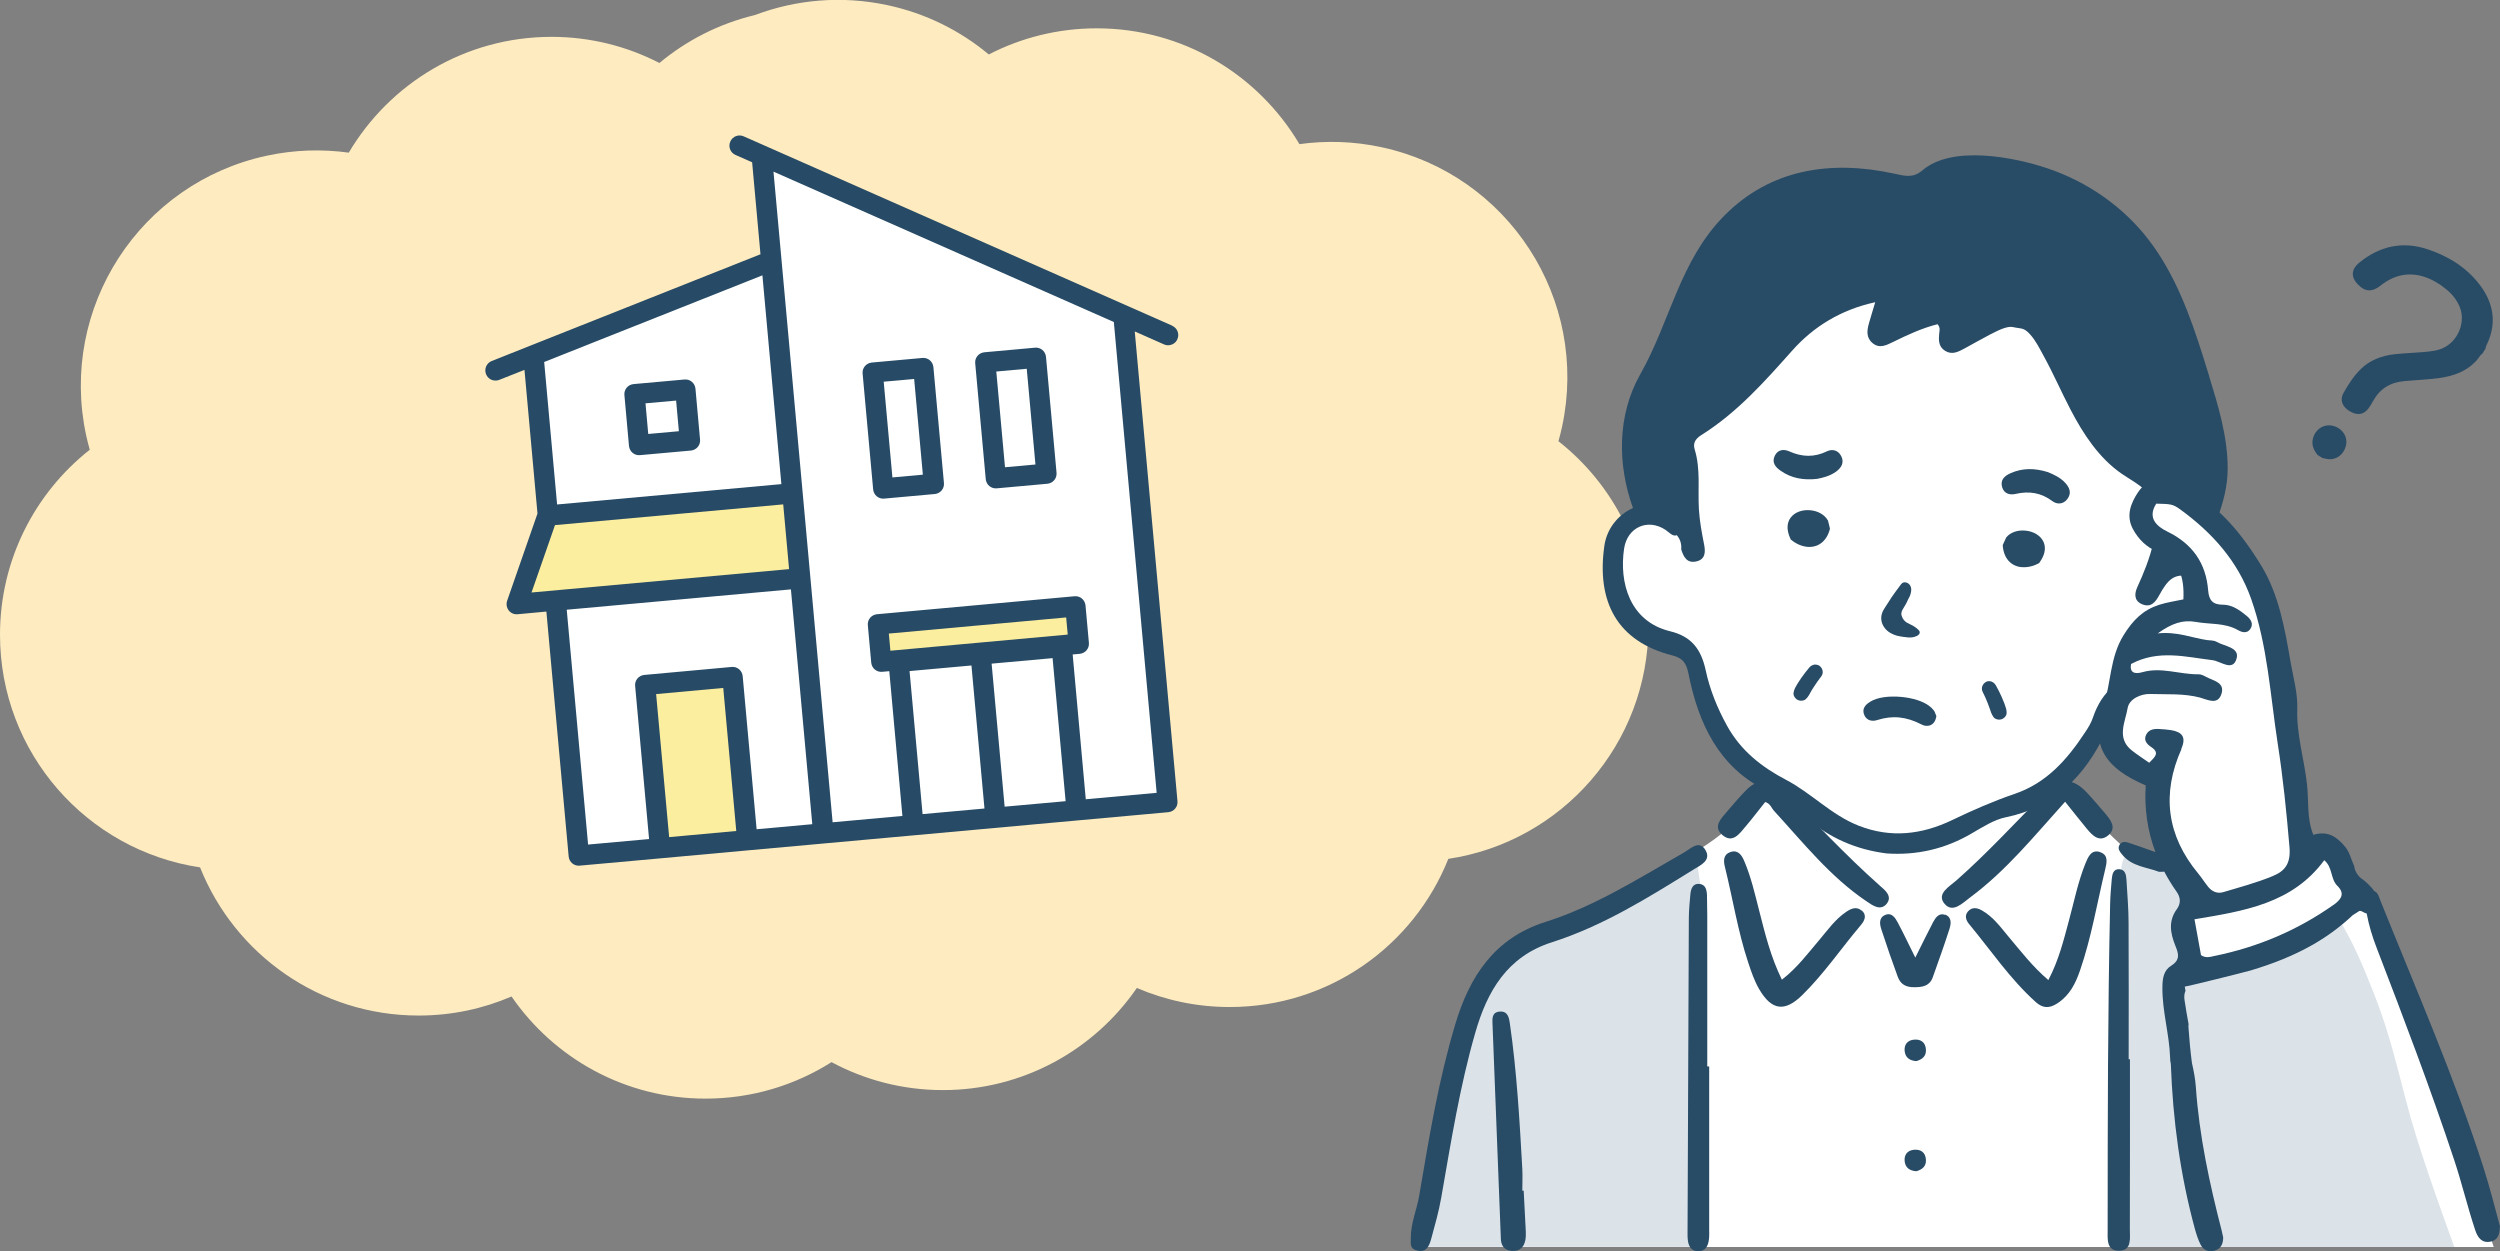<?xml version="1.0" encoding="UTF-8"?>
<svg id="Layer_2" data-name="Layer 2" xmlns="http://www.w3.org/2000/svg" viewBox="0 0 272.66 136.48">
  <rect x="0" y="0" width="272.66" height="136.48" fill="#808080" stroke="none"/>
  <defs>
    <style>
      .cls-1 {
        fill: #dbe3e9;
      }

      .cls-2 {
        fill: #274b66;
      }

      .cls-3 {
        fill: #fff;
      }

      .cls-4 {
        fill: #284b66;
      }

      .cls-5 {
        fill: #fcee9f;
      }

      .cls-6 {
        fill: #feecc0;
      }
    </style>
  </defs>
  <g id="_レイヤー_2" data-name="レイヤー 2">
    <g>
      <path id="_吹き出し" data-name="吹き出し" class="cls-6" d="M179.77,68.3c0-8.19-3.83-15.48-9.8-20.18.15-.52.28-1.06.4-1.6,2.97-13.86-5.86-27.5-19.72-30.47-3.02-.65-6.04-.73-8.93-.33-4.47-7.56-12.69-12.63-22.11-12.63-4.24,0-8.24,1.03-11.77,2.85-3.09-2.58-6.84-4.48-11.06-5.38-5.01-1.07-9.98-.6-14.44,1.08-3.95.95-7.48,2.78-10.42,5.23-3.53-1.82-7.53-2.85-11.77-2.85-9.41,0-17.64,5.07-22.11,12.63-2.89-.4-5.91-.32-8.93.33-13.86,2.97-22.69,16.61-19.72,30.47.12.54.25,1.07.4,1.6C3.83,53.75,0,61.04,0,69.23c0,12.87,9.47,23.52,21.82,25.37,3.78,9.47,13.03,16.16,23.84,16.16,3.6,0,7.02-.74,10.13-2.08,4.63,6.73,12.38,11.14,21.16,11.14,5.05,0,9.76-1.46,13.74-3.98,3.61,1.94,7.75,3.05,12.14,3.05,8.78,0,16.53-4.41,21.16-11.14,3.11,1.34,6.53,2.08,10.13,2.08,10.82,0,20.07-6.69,23.84-16.16,12.35-1.85,21.82-12.51,21.82-25.37Z"/>
      <g id="_シニア男性_黒髪_カーディガン" data-name="シニア男性　黒髪×カーディガン">
        <path id="_白" data-name="白" class="cls-3" d="M270.89,132.64l-7.37-21.54s-4.53-11.72-5.01-12.55c-.48-.84-.54.05-1.77-1.19-1.22-1.24-.49-.87-1.36-2.63-.87-1.75-1.2-2.08-2.08-2.55-.88-.47-1.28.28-2.39-.9-1.11-1.18-.66-6.39-1.21-8.8-.55-2.41-1.31-9.87-1.9-12.33-.59-2.46-.79-4.22-2.06-7.66-1.28-3.44-1.57-2.55-3.46-4.62-1.89-2.07-2.43-2.74-4.89-3.63-.42-.15-.76-.27-1.05-.37.06-.42.11-.7.11-.7,0,0,.36-2.87-.59-3.57-.95-.7-3.18-2.29-6.68-5.33-3.5-3.04-4.59-5-5.63-7.59-1.05-2.59-2.91-5.14-4.09-5.23-1.18-.09-3.73.73-4.73,1.41-1,.68-2.41,1.14-3.04.41-.64-.73-1.64-2.54-3.54-1.55-.21.11-.42.23-.62.34-.01,0-.02,0-.04,0-.44-.07-.88-.13-1.32-.23-.05-.01-.09-.02-.14-.03,0-.03-.01-.06-.02-.09-.12-.5-.23-.99-.37-1.49-.14-.48-.25-1.01-.5-1.45-.26-.45-.71-.84-1.23-.96-.36-.09-.69-.05-.99.08,0-.04-.02-.07-.02-.07-.77.11-9.53,3.73-12.82,8.33-3.29,4.6-2.43,6.25-5.87,8.66-3.44,2.41-4.98,1.75-3.66,5.59,1.32,3.84,1.75,3.8,1.75,5.24,0,.13-.01.24-.03.34-1-.28-2.03-.33-3.03-.03-2.43.73-3.66,3.44-3.54,5.83.03.58.14,1.17.31,1.73.04.35.13.74.27,1.22.28.91.32,1.58.53,2.21.4.46.8.91,1.26,1.32.97.86,2.03,1.21,3.2,1.68.29.12.56.26.8.41.04,0,.07.02.11.03.96.33,1.78.87,2.25,1.72.08.05.16.12.24.19.14.61.26,1.21.4,1.82.33,1.43.82,2.88,1.49,4.18.72,1.38,1.73,2.57,2.84,3.66.26.26.53.52.81.77.05.06.1.13.16.19,0,.01.07.08.09.11.02.03.05.07.06.08.05.06.1.13.14.2.34.48.68.95,1.02,1.43.23.32.46.64.69.97,0,.01,0,.02,0,.04-.03.18-.06.35-.1.53-.04.03-.09.07-.13.11-.99.86-.06,0-1.85,2.16-1.79,2.16-4.91,4.16-6.06,4.73-.12.06-.32.15-.57.27-1.39,1.04-2.82,2.03-4.31,2.94-3.03,1.84-6.43,2.79-9.65,4.22-6.13,2.72-8.91,8.53-11.32,14.4-1.02,5.47-2.11,13.69-2.36,15.17-.31,1.85-1.16,5.73-1.16,5.73h117.11l-1.06-3.35ZM233.95,93.97c-1.56-.55-4.27-3.41-4.91-4.09-.64-.68-3.54-3.86-4.18-3.77-.33.05-.52-.34-.62-.73.11-.1.22-.19.33-.29.39-.37.76-.76,1.11-1.17.52-.6.95-1.23,1.32-1.91l.72-.67s1.73-2.07,2.42-3.7c-.16.89-.27,1.53-.27,1.53,0,0,1.52,3.76,2.44,4.64.93.88,2.02.39,3.1,1.06,1.08.66,0,2.09,0,3.37s1.08,4.42,1.36,5.59c.14.57.59,1.06,1.1,1.64-1.85-.71-3.37-1.29-3.94-1.49Z"/>
        <g id="_塗り" data-name="塗り">
          <path class="cls-1" d="M169.57,100.65c-3.41,1.47-6.22,3.3-7.97,6.66-1.04,2-1.76,4.15-2.49,6.29-.07.36-.14.73-.23,1.12.15,2.99-1,5.8-1.88,8.68-.56,1.83-.81,3.72-1.17,5.59-.38,4.32-.72,7-.72,7h30.42v-38.98l-.57-3.82c-4.49,3.48-10.27,5.25-15.4,7.46Z"/>
          <path class="cls-1" d="M267.67,135.99c-1.82-5.1-3.97-10.93-5.31-16.14-.92-3.57-1.78-7.1-3.09-10.54-.11-.28-.21-.56-.32-.85-1.14-2.89-2.3-5.76-3.99-8.41-1.11-.6-2.09.49-2.89,1.14-.73.59-1.46,1.17-2.1,1.86-.08.09-.14.19-.17.28-1.44.79-2.96,1.34-4.49,1.46,0,0,0,0,0,0-1.37.65-2.86,1.26-4.26,1.2-2.09-.1-2.77-2.36-2.93-4.11-.09-.97.02-1.86.11-2.82.17-1.66-.2-2.5-1.3-3.75-.2-.23-.41-.55-.54-.89-1.69-.72-2.93-1.25-3-1.3h-.29c-.32-.28-.85-.3-1.15.03-.73.8-.62,2.03-.6,3.05.02,1.02.02,2.04.04,3.06-.02.91-.03,1.83-.03,2.74,0,2.63.02,5.26.01,7.88,0,5.26-.09,10.51-.24,15.77-.08,2.94-.2,5.88-.3,8.83-.03.77.31,1.52,1.06,1.52.04,0,.32.01.36,0h.12s35.3,0,35.3,0Z"/>
        </g>
        <g id="_アウトライン" data-name="アウトライン">
          <g>
            <path class="cls-4" d="M229.08,92.94c-.99-.34-1.33.5-1.63,1.22-.83,2.05-1.25,4.22-1.83,6.34-.57,2.11-1.09,4.24-2.22,6.39-1.73-1.48-2.99-3.13-4.33-4.72-.88-1.05-1.69-2.19-2.92-2.88-.51-.29-1.07-.39-1.51.11-.4.45-.22.97.1,1.36,2.39,2.88,4.48,6.01,7.29,8.53.74.66,1.44.74,2.37.13,1.35-.89,1.97-2.17,2.46-3.59,1.24-3.6,1.86-7.36,2.75-11.05.17-.72.35-1.53-.54-1.83Z"/>
            <path class="cls-4" d="M203.04,99.32c-.55-.49-1.15-.23-1.67.12-1.21.81-2.04,2-2.96,3.09-1.24,1.45-2.38,3.01-4.07,4.32-1.23-2.51-1.82-4.97-2.45-7.42-.48-1.87-.9-3.75-1.66-5.53-.27-.64-.68-1.24-1.48-.98-.8.26-.8.95-.62,1.65.86,3.47,1.41,7.02,2.54,10.42.33.99.67,2,1.19,2.89,1.37,2.35,2.81,2.51,4.71.64,2.37-2.33,4.23-5.08,6.36-7.6.39-.46.74-1.06.13-1.61Z"/>
            <path class="cls-4" d="M205.79,98.54c.61-.8-.19-1.45-.75-1.93-3.75-3.32-7.15-7.01-10.7-10.54-1.15-1.14-2.62-1.15-3.79,0-.78.77-1.49,1.62-2.2,2.45-.64.75-1.56,1.63-.51,2.54,1.14.98,1.88-.15,2.55-.93.74-.87,1.43-1.79,2.13-2.66.57.17.67.65.96.96,3.19,3.48,6.14,7.22,10.12,9.89.66.45,1.53,1.08,2.2.21Z"/>
            <path class="cls-4" d="M225.22,87.43c.81,1.01,1.59,2,2.39,2.97.62.75,1.38,1.52,2.35.68.89-.77.28-1.6-.31-2.3-.68-.79-1.35-1.6-2.07-2.36-1.56-1.64-2.92-1.59-4.5,0-3.23,3.23-6.3,6.6-9.74,9.63-.73.64-2.13,1.41-1.3,2.47.91,1.16,2.02-.05,2.84-.65,3.92-2.91,6.97-6.68,10.35-10.43Z"/>
            <path class="cls-4" d="M212.12,99.77c-.65-.23-1.02.31-1.28.79-.64,1.21-1.23,2.45-1.95,3.88-.69-1.38-1.27-2.62-1.91-3.82-.28-.53-.68-1.15-1.4-.82-.7.31-.57,1.03-.38,1.6.56,1.73,1.16,3.44,1.78,5.14.3.82.9,1.14,1.8,1.13.9,0,1.67-.13,2.01-1.07.63-1.76,1.26-3.52,1.83-5.3.18-.57.26-1.29-.49-1.55Z"/>
            <path class="cls-4" d="M208.73,113.39c-.7.07-1.08.55-1,1.26.08.7.55,1.03,1.27,1.08.61-.17,1.09-.51,1.05-1.24-.04-.81-.56-1.18-1.32-1.1Z"/>
            <path class="cls-4" d="M208.73,125.4c-.7.07-1.08.55-1,1.26.08.7.55,1.03,1.27,1.08.61-.17,1.09-.51,1.05-1.24-.04-.81-.56-1.18-1.32-1.1Z"/>
            <path class="cls-4" d="M270.87,127.37c-3.19-9.93-7.38-19.49-11.26-29.16-.15-.38-.26-.88-.65-1.01-.4-.57-1.08-1.16-1.28-1.29-.48-.3-.86-.88-.93-1.47-.32-.68-.48-1.47-.95-2.05-.94-1.15-1.93-1.81-3.5-1.34-.72-1.76-.49-3.66-.68-5.42-.29-2.78-1.17-5.48-1.07-8.33.06-1.67-.43-3.37-.72-5.04-.63-3.67-1.29-7.44-3.22-10.59-2.47-4.02-5.51-7.68-10.31-9.21-1.43-.45-2.47.24-3.14,1.26-.75,1.15-1.32,2.5-.54,3.97.61,1.14,1.52,2.02,2.65,2.45,2.46.94,2.97,2.82,2.86,5.23-.91.2-1.82.32-2.67.6-1.72.56-2.82,1.64-3.85,3.3-1.52,2.46-1.35,5.21-2.21,7.76-1.5,4.43.36,6.8,4.62,8.63-.16,2.55.2,4.98,1.06,7.27-.97-.35-1.95-.69-2.93-1.02-.34-.12-.73-.14-.96.19-.28.41-.02.76.24,1.08,1.06,1.34,2.73,1.39,4.03,1.9.22.02.41,0,.58-.02.4.75.85,1.49,1.36,2.21.45.64.45,1.28.02,1.88-.97,1.32-.7,2.67-.16,4.01.36.88.54,1.53-.47,2.17-.79.49-.95,1.34-.95,2.38-.02,2.6.76,5.08.84,7.65,0,.23.03.46.08.68.22,6.09,1.02,12.11,2.63,18.01.16.58.35,1.17.62,1.7.31.6.87.85,1.55.64.68-.21.91-.75.91-1.44-.05-.23-.1-.48-.16-.72-1.33-5.15-2.45-10.33-2.82-15.66-.06-.89-.23-1.77-.43-2.65-.17-1.3-.29-2.6-.38-3.91,0-.1,0-.2.02-.29-.16-.89-.32-1.78-.45-2.67-.06-.42,0-.74.11-.98-.03-.16-.05-.31-.08-.47,0,.06,6.59-1.58,7.19-1.76,2.37-.71,4.7-1.61,6.85-2.85,1.54-.89,2.98-1.95,4.27-3.17,0,0,0,0,0,0,.17-.1.34-.21.5-.32.08-.05.16-.1.24-.15.03,0,.07,0,.11,0,.05.01.1.03.14.04.18.09.35.2.54.24.24,1.29.62,2.55,1.1,3.78,2.94,7.65,5.86,15.31,8.44,23.09.85,2.55,1.46,5.16,2.31,7.7.27.79.71,1.4,1.65,1.22.78-.15,1.02-.75,1.03-1.71-.55-1.98-1.09-4.19-1.79-6.36ZM237.9,81.67c.57-1.28.09-1.84-1.12-2.04-.42-.07-.85-.09-1.27-.12-.58-.04-1.14.04-1.43.6-.33.63.08,1.06.56,1.38.93.62.39,1.07-.24,1.7-.7-.49-1.32-.89-1.89-1.34-1.72-1.35-.71-3.12-.46-4.63.17-1.01,1.49-1.57,2.46-1.53,1.81.06,3.64-.08,5.43.39.8.21,1.95.89,2.35-.43.37-1.23-.89-1.4-1.65-1.81-.27-.14-.57-.31-.86-.3-2.05.03-4.05-.82-6.12-.23-.87.25-1.41.04-1.24-.89,2.99-1.6,5.94-.77,8.88-.42.91.11,2.24,1.31,2.64-.21.31-1.19-1.34-1.3-2.19-1.79-.31-.18-.69-.14-1.04-.19-1.66-.24-3.24-.95-5.38-.73,1.53-1.09,2.73-1.51,4.15-1.25,1.54.28,3.17.07,4.62.9.43.25.99.38,1.33-.13.39-.58.03-1.08-.41-1.44-.76-.62-1.58-1.22-2.61-1.21-1.1,0-1.5-.51-1.58-1.56-.24-3-1.73-5.09-4.46-6.42-1.14-.56-2.2-1.48-1.2-3.04,1.5.05,1.76,0,2.63.64,3.46,2.52,6.25,5.61,7.71,9.72,1.81,5.11,2.09,10.53,2.91,15.83.58,3.71.96,7.49,1.28,11.26.16,1.88-.55,2.64-1.83,3.17-1.74.72-3.58,1.21-5.39,1.75-.64.19-1.22-.05-1.64-.57-.39-.48-.71-1-1.1-1.47-3.43-4.14-4-8.68-1.82-13.57ZM254.5,98.69c-3.94,2.78-8.27,4.61-12.98,5.57-.47.1-.95.27-1.47-.09-.22-1.22-.45-2.48-.71-3.91,5.4-.9,10.67-1.7,14.15-6.44.94.77.66,2.04,1.44,2.8.85.84.42,1.47-.42,2.07Z"/>
            <path class="cls-4" d="M186,92.7c-.69-1.14-1.63-.12-2.36.29-4.89,2.79-9.66,5.84-15.09,7.56-5.53,1.75-8.26,5.91-9.82,11.12-1.84,6.12-2.87,12.41-3.94,18.7-.26,1.55-.92,3.01-.92,4.61,0,.7-.15,1.24.77,1.43,1.01.21,1.29-.68,1.48-1.4.42-1.56.79-2.82,1.07-4.41,1.06-6.03,2.01-12.08,3.71-17.97,1.3-4.53,3.48-8.31,8.35-9.86,5.57-1.78,10.49-4.86,15.41-7.91.76-.47,2.03-1.01,1.34-2.15Z"/>
            <path class="cls-4" d="M232.31,115.53h-.15c0-4.96.02-9.92-.01-14.88,0-1.57-.14-3.13-.23-4.7-.03-.53-.13-1.1-.76-1.15-.67-.05-.79.53-.84,1.05-.08.91-.16,1.82-.18,2.72-.26,11.84-.27,23.68-.27,35.52,0,.99-.17,2.35,1.25,2.32,1.43-.02,1.16-1.41,1.17-2.37.02-6.17.01-12.35.01-18.52Z"/>
            <path class="cls-4" d="M186.42,116.31h-.22c0-5.51,0-11.02,0-16.54,0-.71-.01-1.42-.03-2.12-.02-.59-.15-1.19-.84-1.25-.72-.06-.91.54-.97,1.12-.08.85-.16,1.71-.17,2.57-.05,11.48-.09,22.96-.14,34.44,0,.2,0,.41.02.61.06.73.34,1.33,1.16,1.32.83,0,1.08-.64,1.16-1.34.04-.35.02-.71.02-1.06,0-5.92,0-11.84,0-17.75Z"/>
            <path class="cls-4" d="M166.18,129.86c-.05,0-.1,0-.15,0,0-.79.04-1.58,0-2.37-.3-5.3-.6-10.61-1.36-15.88-.09-.61-.21-1.37-1.14-1.28-.85.08-.77.82-.75,1.38.3,7.81.6,15.61.91,23.42.03.69.35,1.23,1.18,1.3.91.07,1.35-.45,1.49-1.18.06-.3.06-.61.05-.92-.07-1.49-.15-2.98-.23-4.47Z"/>
          </g>
          <g>
            <path class="cls-4" d="M203.33,77.99c.15.35.45.58.83.61.18.02.38,0,.58-.07.82-.26,1.63-.36,2.41-.28.79.08,1.58.33,2.37.74.18.1.36.16.54.17.56.05.98-.3,1.1-.92l.03-.14-.05-.13s-.02-.06-.04-.09c-.04-.11-.09-.27-.2-.41-.13-.17-.3-.34-.52-.5-.66-.49-1.75-.84-2.99-.96-1.39-.13-2.65.05-3.38.5-.31.19-1.04.64-.68,1.47Z"/>
            <path class="cls-4" d="M208.04,65.5c.35-.57.49-1.11.36-1.49-.09-.28-.32-.47-.6-.5-.29-.03-.44.17-.56.34l-.51.69c-.14.19-.29.39-.42.59-.11.16-.21.33-.32.5-.09.14-.17.28-.27.42l-.02.03c-.18.28-.38.56-.47.91-.13.5-.03,1.02.3,1.47.35.49.91.74,1.32.86.27.08.55.11.81.15h.09c.07.02.14.03.21.04.33.03.6.02.83-.05.4-.11.62-.31.58-.55-.03-.13-.16-.25-.3-.36l-.03-.03c-.14-.12-.3-.21-.43-.29-.1-.06-.2-.1-.3-.15-.13-.06-.25-.12-.37-.19-.2-.14-.36-.32-.46-.53-.08-.16-.12-.32-.11-.46.01-.24.16-.48.29-.68.14-.22.27-.45.39-.71Z"/>
            <path class="cls-4" d="M199.56,57.7l.02-.06-.21-.86-.02-.03c-.35-.61-1.06-1.02-1.9-1.1-.91-.09-1.74.23-2.17.83-.3.41-.54,1.15,0,2.3l.02.05.05.04c.52.44,1.15.71,1.75.77t0,0c1.19.11,2.12-.6,2.47-1.92Z"/>
            <path class="cls-4" d="M220.5,61.85s0,0,0,0c.6.06,1.26-.09,1.86-.42l.05-.03.03-.05c.74-1.03.64-1.79.43-2.26-.31-.67-1.07-1.14-1.98-1.22-.84-.08-1.62.19-2.07.73l-.02.03-.37.81v.07c.1,1.36.87,2.24,2.07,2.35Z"/>
            <path class="cls-4" d="M200.81,49.75c-.32-.65-.98-.81-1.55-.53-1.39.68-2.72.63-4.11.01-.58-.26-1.23-.22-1.57.45-.38.74.04,1.26.62,1.66,1.18.83,2.5,1.05,3.97.89.7-.13,1.44-.33,2.08-.79.58-.43.92-.98.56-1.7Z"/>
            <path class="cls-4" d="M225.47,54.43c.49-.64.26-1.24-.23-1.77-.53-.58-1.23-.9-1.89-1.17-1.41-.44-2.75-.47-4.07.12-.65.29-1.15.72-.92,1.52.21.72.84.88,1.46.74,1.48-.34,2.79-.14,4.03.79.51.38,1.18.35,1.62-.23Z"/>
            <path class="cls-4" d="M218.33,76.05c-.19-.44-.42-.88-.66-1.31-.14-.25-.4-.43-.66-.45-.14-.01-.28.01-.4.08-.4.21-.57.69-.38,1.07.21.42.41.86.57,1.28.08.22.16.43.24.65l.04.12c.03.08.05.15.08.23.06.16.13.29.24.46.11.17.31.28.55.3h0c.12.01.23,0,.33-.03.29-.09.59-.39.57-.72,0-.2-.02-.34-.08-.52-.05-.16-.1-.32-.16-.48-.09-.23-.18-.45-.28-.67Z"/>
            <path class="cls-4" d="M198.07,72.48c-.27-.03-.55.1-.74.32-.32.38-.62.77-.89,1.16-.14.2-.27.4-.4.61-.09.14-.17.29-.25.44-.09.17-.13.3-.17.5-.08.33.16.67.43.82.09.05.21.08.32.09h0c.24.02.46-.05.6-.19.14-.14.23-.26.32-.41.04-.07.08-.14.12-.21l.06-.11c.11-.2.23-.4.36-.59.25-.39.52-.78.81-1.15.26-.34.18-.84-.17-1.12-.11-.09-.24-.14-.38-.15Z"/>
            <path class="cls-4" d="M240.94,41.02c-.22-.73-.45-1.46-.68-2.19-1.42-4.48-3.05-8.93-5.9-12.65-2.79-3.65-6.73-6.37-11.08-7.83-3.62-1.21-10.36-2.55-13.6.22-1.03.88-1.9.63-3.08.37-6.97-1.52-13.55-.49-18.57,4.61-4.85,4.93-5.85,11.47-9.14,17.28-2.52,4.45-2.5,9.83-.79,14.58-1.56.68-2.84,2.19-3.12,4.1-.88,6.16,1.42,10.45,7.4,11.97,1.13.29,1.53.79,1.77,1.99,1.09,5.45,3.31,10.19,8.46,12.73,1.63.8,3.07,1.85,4.43,3.03,2.52,2.18,5.4,3.43,8.73,3.85,3.27.22,6.38-.48,9.3-2.2,1.19-.69,2.42-1.49,3.71-1.75,5.22-1.06,8.6-4.48,10.82-9.15.22-.46.44-.91.66-1.32-.07-1.26.13-2.52.23-3.79-1,.79-1.73,1.92-2.24,3.43-.19.56-.51,1.08-.84,1.57-1.95,2.97-4.19,5.52-7.67,6.71-2.33.79-4.6,1.79-6.85,2.87-3.26,1.56-6.65,2-10.21.59-2.96-1.17-5.11-3.53-7.87-4.98-2.62-1.37-4.95-3.16-6.47-5.94-1.05-1.91-1.86-3.91-2.31-6.02-.5-2.31-1.56-3.69-3.87-4.25-4.42-1.07-5.58-5.3-5.03-9.01.35-2.35,2.59-3.33,4.52-2.05.39.26.79.77,1.23.58.34.4.54.91.48,1.55.25.79.61,1.55,1.65,1.31,1.03-.23,1-1.09.84-1.88-.25-1.26-.48-2.5-.56-3.79-.13-2.18.2-4.38-.46-6.54-.2-.65.04-1.13.68-1.54,3.96-2.48,6.95-5.87,9.97-9.26,2.3-2.58,5.25-4.43,9.04-5.26-.26.88-.49,1.6-.69,2.32-.21.76-.32,1.54.4,2.14.77.64,1.52.22,2.25-.13,1.57-.77,3.16-1.51,4.84-1.93.32.38.21.69.18.98-.07.73-.1,1.47.65,1.93.77.47,1.45.09,2.12-.27.93-.51,1.86-1.03,2.8-1.53,1.21-.63,1.96-.92,2.51-.79.86.2,1.13,0,1.85.81.61.68,1.04,1.56,1.47,2.35,1.05,1.91,1.92,3.92,2.93,5.85,1.39,2.67,3.1,5.27,5.57,6.98.86.59,1.81,1.08,2.56,1.8.1.1.19.2.28.3.82-.24,1.58-.24,2.31-.07,1.94.29,3.5,1.72,5.26,2.92.66-1.8,1.17-3.62,1.15-5.64-.02-3.42-1.04-6.76-2.04-10Z"/>
            <path class="cls-4" d="M235.15,59.08c-.09-.03-.17-.06-.25-.11-.4,1.89-1.2,3.77-1.79,5.05-.31.68-.4,1.48.49,1.87.98.43,1.49-.23,1.88-.95.99-1.82,1.65-2.35,3.25-2.12-.11-.6-.19-1.2-.31-1.8-.84-.96-2.07-1.56-3.28-1.92Z"/>
          </g>
          <g>
            <path class="cls-4" d="M271.08,37.98s.02-.07.03-.1c.01-.06.03-.12.05-.17,1.1-2.2.92-4.36-.54-6.42-.78-1.09-1.78-2.02-2.97-2.77-.83-.51-1.77-.96-2.82-1.31-2.71-.93-5.26-.43-7.57,1.48-.4.33-.62.71-.65,1.11-.03.39.15.8.5,1.17.19.2.37.35.55.47.61.38,1.24.29,1.97-.29,1.53-1.2,3.11-1.51,4.83-.94.48.16.94.38,1.42.68.25.15.5.33.75.53.8.61,1.34,1.3,1.66,2.11.36.91.26,2.01-.27,2.96-.54.96-1.43,1.58-2.5,1.76-.83.14-1.69.19-2.52.24-.56.04-1.14.07-1.72.13-1.62.17-2.86.71-3.79,1.62-.84.82-1.43,1.8-1.91,2.64-.4.72-.15,1.46.68,1.97h.02c.8.5,1.53.38,2.03-.3.18-.25.35-.52.51-.81.73-1.33,1.86-2.05,3.45-2.18.43-.04.88-.07,1.31-.1.56-.04,1.13-.09,1.7-.14,1.62-.15,3.46-.51,4.83-2.01.09-.1.16-.2.23-.3.11-.16.22-.32.37-.42l.03-.02.36-.58v-.02Z"/>
            <path class="cls-4" d="M255.04,46.69c-.13-.08-.28-.15-.43-.2-.95-.32-1.91.14-2.28,1.11-.26.68-.13,1.31.41,1.99v.02s.59.36.59.36h.02s.04.01.07.01c.04,0,.08.01.12.02,1.02.3,1.96-.23,2.29-1.29.24-.77-.08-1.58-.79-2.02Z"/>
          </g>
        </g>
      </g>
      <g id="_戸建て" data-name="戸建て">
        <polygon class="cls-3" points="83.07 16.95 84.12 28.45 58.21 39.17 59.7 55.61 56.36 65.88 60.6 65.49 63.13 93.31 127.34 87.47 122.56 34.88 83.07 16.95"/>
        <g>
          <rect class="cls-5" x="71.25" y="74.1" width="9.57" height="17.88" transform="translate(-7.2 7.22) rotate(-5.19)"/>
          <rect class="cls-5" x="95.74" y="67.01" width="21.28" height="4.09" transform="translate(-5.81 9.91) rotate(-5.19)"/>
          <polygon class="cls-5" points="59.58 56.61 56.34 65.66 87.24 62.85 86.42 53.8 59.58 56.61"/>
        </g>
        <g>
          <path class="cls-2" d="M127.87,35.53l-46.76-20.66c-.56-.25-1.21,0-1.46.57-.25.56,0,1.21.57,1.46l1.81.8.91,10.03-29.31,11.64c-.57.23-.85.87-.62,1.44.19.47.65.74,1.13.69.1,0,.21-.03.31-.07l2.75-1.09,1.42,15.67-3.31,9.51c-.12.36-.06.75.17,1.05.23.3.6.46.97.42l3.14-.29,2.43,26.71c.06.61.59,1.06,1.2,1l8.85-.8,9.53-.87,8.28-.75,9.82-.89,17.8-1.62,9.92-.9c.61-.06,1.06-.59,1-1.2l-4.66-51.23,3.19,1.41c.18.08.37.11.55.09.39-.04.75-.27.91-.66.25-.56,0-1.21-.57-1.46ZM83.15,30.02l2.07,22.78-24.46,2.22-1.41-15.54,23.8-9.45ZM60.53,57.27l24.89-2.26.64,7.06-28.09,2.55,2.56-7.35ZM61.8,66.5l24.46-2.22,2.33,25.61-6.07.55-1.52-16.7c-.06-.61-.59-1.06-1.2-1l-9.53.87c-.61.06-1.06.59-1,1.2l1.52,16.7-6.65.6-2.33-25.61ZM72.98,91.3l-1.42-15.6,7.32-.67,1.42,15.6-7.32.67ZM116.45,69.21l-19.34,1.76-.17-1.87,19.34-1.76.17,1.87ZM99.2,73.19l6.75-.61,1.42,15.6-6.75.61-1.42-15.6ZM109.57,87.98l-1.42-15.6,6.65-.6,1.42,15.6-6.65.6ZM126.14,86.47l-7.72.7-1.43-15.79.77-.07c.61-.06,1.06-.59,1-1.2l-.37-4.08c-.06-.61-.59-1.06-1.2-1l-21.54,1.96c-.61.06-1.06.59-1,1.2l.37,4.08c.06.61.59,1.06,1.2,1l.77-.07,1.43,15.79-7.61.69-6.45-70.96,37.12,16.4,4.67,51.35Z"/>
          <path class="cls-2" d="M96.43,54.38l5.52-.5c.61-.06,1.06-.59,1-1.2l-1.15-12.64c-.06-.61-.59-1.06-1.2-1l-5.52.5c-.61.06-1.06.59-1,1.2l1.15,12.64c.06.61.59,1.06,1.2,1ZM96.38,41.63l3.32-.3.95,10.44-3.32.3-.95-10.44Z"/>
          <path class="cls-2" d="M108.71,53.26l5.52-.5c.61-.06,1.06-.59,1-1.2l-1.15-12.64c-.06-.61-.59-1.06-1.2-1l-5.52.5c-.61.06-1.06.59-1,1.2l1.15,12.64c.06.61.59,1.06,1.2,1ZM108.66,40.52l3.32-.3.95,10.44-3.32.3-.95-10.44Z"/>
          <path class="cls-2" d="M69.8,49.64l5.55-.5c.61-.06,1.06-.59,1-1.2l-.5-5.55c-.06-.61-.59-1.06-1.2-1l-5.55.5c-.61.06-1.06.59-1,1.2l.5,5.55c.06.61.59,1.06,1.2,1ZM70.4,43.99l3.34-.3.3,3.34-3.34.3-.3-3.34Z"/>
        </g>
      </g>
    </g>
  </g>
</svg>